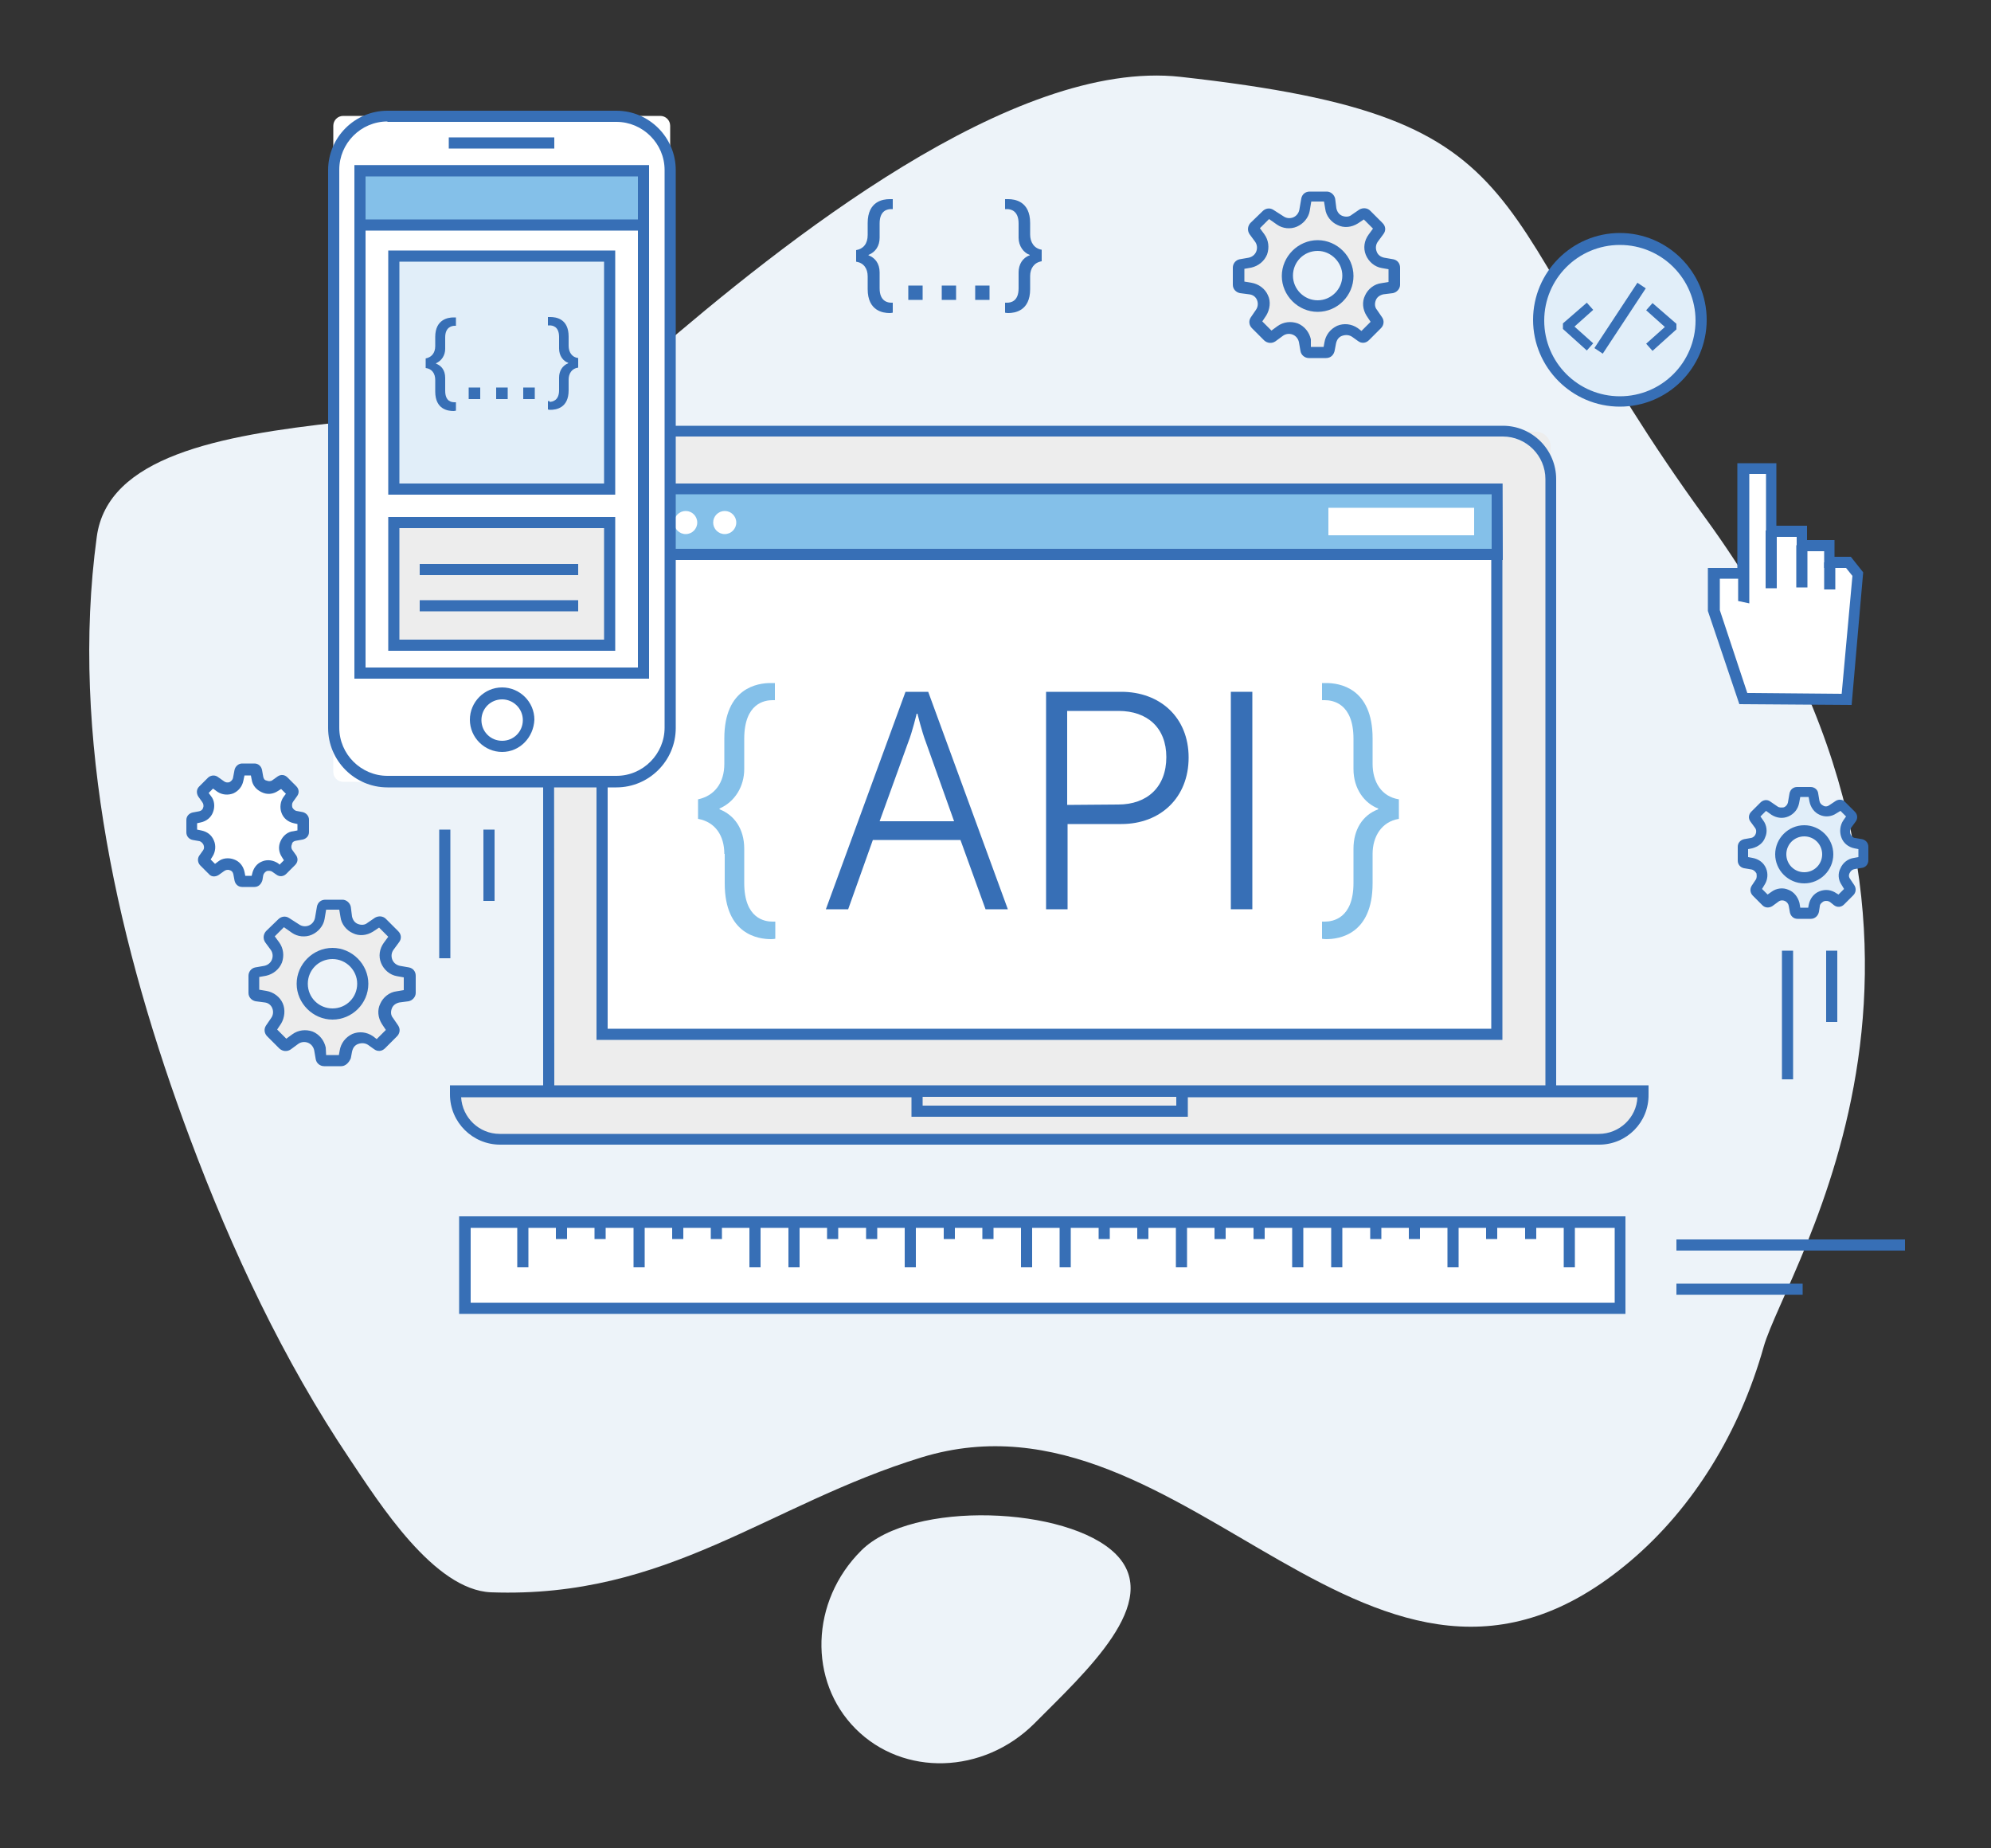 <?xml version="1.0" encoding="utf-8"?>
<!-- Generator: Adobe Illustrator 23.0.5, SVG Export Plug-In . SVG Version: 6.00 Build 0)  -->
<svg version="1.1" id="Layer_1" xmlns="http://www.w3.org/2000/svg" xmlns:xlink="http://www.w3.org/1999/xlink" x="0px" y="0px"
	 viewBox="0 0 500 464" style="enable-background:new 0 0 500 464;" xml:space="preserve">
<rect x="0" y="0" width="500" height="464" fill="#333333" stroke="none"/>
<style type="text/css">
	.st0{fill:#EDF3F9;}
	.st1{fill:#376FB6;}
	.st2{fill:#FFFFFF;}
	.st3{fill:#EDEDED;}
	.st4{fill:#84C0E9;}
	.st5{fill:#E1EEF9;}
	.st6{fill:#FFFFFF;stroke:#3D464F;stroke-miterlimit:10;}
</style>
<g id="XMLID_285_">
	<path id="XMLID_282_" class="st0" d="M296.5,19.3c-42.1-4.7-99.7,41.4-132.9,70c-28,24.1-133.9,5.3-139.3,45.5
		c-6.8,49.9,5.6,103.5,23.4,151c10.5,28.1,23.5,55.8,40.1,80.5c7.5,11.2,21.2,32.9,35.5,33.5c44.5,1.6,69.4-22,108.2-33.9
		c67.2-20.5,113.2,81,178,26c15.8-13.4,27.4-32.4,33.4-53.7c5.8-20.5,62.3-102.4-14.6-208.1C370.3,50.5,391,29.8,296.5,19.3z"/>
	<path id="XMLID_281_" class="st0" d="M214.9,434.1c-12-12-11.4-32.1,1.4-44.8c12.7-12.7,51.9-11.1,63.9,0.9
		c12,12-7.7,29.7-20.5,42.6C246.9,445.5,226.9,446.1,214.9,434.1z"/>
	<g id="XMLID_286_">
		<g id="XMLID_650_">
			<g id="XMLID_653_">
				<rect id="XMLID_280_" x="421" y="311.2" class="st1" width="57.4" height="2.8"/>
			</g>
			<g id="XMLID_651_">
				<rect id="XMLID_277_" x="421" y="322.3" class="st1" width="31.7" height="2.8"/>
			</g>
		</g>
		<g id="XMLID_645_">
			<g id="XMLID_648_">
				<rect id="XMLID_276_" x="110.3" y="208.3" class="st1" width="2.8" height="32.3"/>
			</g>
			<g id="XMLID_646_">
				<rect id="XMLID_275_" x="121.4" y="208.3" class="st1" width="2.8" height="17.9"/>
			</g>
		</g>
		<g id="XMLID_640_">
			<g id="XMLID_643_">
				<rect id="XMLID_274_" x="447.5" y="238.7" class="st1" width="2.8" height="32.3"/>
			</g>
			<g id="XMLID_641_">
				<rect id="XMLID_273_" x="458.6" y="238.7" class="st1" width="2.8" height="17.9"/>
			</g>
		</g>
		<g id="XMLID_578_">
			<g id="XMLID_635_">
				<rect id="XMLID_272_" x="116.8" y="306.8" class="st2" width="290" height="21.6"/>
				<path id="XMLID_636_" class="st1" d="M408.2,329.9H115.3v-24.5h292.9V329.9z M118.2,327.1h287.3v-18.8H118.2V327.1z"/>
			</g>
			<g id="XMLID_633_">
				<rect id="XMLID_269_" x="129.9" y="306.8" class="st1" width="2.8" height="11.4"/>
			</g>
			<g id="XMLID_631_">
				<rect id="XMLID_268_" x="159.1" y="306.8" class="st1" width="2.8" height="11.4"/>
			</g>
			<g id="XMLID_629_">
				<rect id="XMLID_267_" x="139.6" y="306.8" class="st1" width="2.8" height="4.3"/>
			</g>
			<g id="XMLID_627_">
				<rect id="XMLID_266_" x="149.3" y="306.8" class="st1" width="2.8" height="4.3"/>
			</g>
			<g id="XMLID_625_">
				<rect id="XMLID_265_" x="188.2" y="306.8" class="st1" width="2.8" height="11.4"/>
			</g>
			<g id="XMLID_623_">
				<rect id="XMLID_264_" x="168.8" y="306.8" class="st1" width="2.8" height="4.3"/>
			</g>
			<g id="XMLID_621_">
				<rect id="XMLID_263_" x="178.5" y="306.8" class="st1" width="2.8" height="4.3"/>
			</g>
			<g id="XMLID_619_">
				<rect id="XMLID_262_" x="198" y="306.8" class="st1" width="2.8" height="11.4"/>
			</g>
			<g id="XMLID_617_">
				<rect id="XMLID_260_" x="227.2" y="306.8" class="st1" width="2.8" height="11.4"/>
			</g>
			<g id="XMLID_615_">
				<rect id="XMLID_259_" x="207.7" y="306.8" class="st1" width="2.8" height="4.3"/>
			</g>
			<g id="XMLID_613_">
				<rect id="XMLID_254_" x="217.5" y="306.8" class="st1" width="2.8" height="4.3"/>
			</g>
			<g id="XMLID_611_">
				<rect id="XMLID_253_" x="256.4" y="306.8" class="st1" width="2.8" height="11.4"/>
			</g>
			<g id="XMLID_609_">
				<rect id="XMLID_252_" x="237" y="306.8" class="st1" width="2.8" height="4.3"/>
			</g>
			<g id="XMLID_607_">
				<rect id="XMLID_250_" x="246.7" y="306.8" class="st1" width="2.8" height="4.3"/>
			</g>
			<g id="XMLID_605_">
				<rect id="XMLID_249_" x="266.1" y="306.8" class="st1" width="2.8" height="11.4"/>
			</g>
			<g id="XMLID_603_">
				<rect id="XMLID_248_" x="295.3" y="306.8" class="st1" width="2.8" height="11.4"/>
			</g>
			<g id="XMLID_601_">
				<rect id="XMLID_247_" x="275.9" y="306.8" class="st1" width="2.8" height="4.3"/>
			</g>
			<g id="XMLID_599_">
				<rect id="XMLID_246_" x="285.6" y="306.8" class="st1" width="2.8" height="4.3"/>
			</g>
			<g id="XMLID_597_">
				<rect id="XMLID_245_" x="324.5" y="306.8" class="st1" width="2.8" height="11.4"/>
			</g>
			<g id="XMLID_595_">
				<rect id="XMLID_243_" x="305" y="306.8" class="st1" width="2.8" height="4.3"/>
			</g>
			<g id="XMLID_593_">
				<rect id="XMLID_240_" x="314.8" y="306.8" class="st1" width="2.8" height="4.3"/>
			</g>
			<g id="XMLID_591_">
				<rect id="XMLID_238_" x="334.3" y="306.8" class="st1" width="2.8" height="11.4"/>
			</g>
			<g id="XMLID_589_">
				<rect id="XMLID_237_" x="363.5" y="306.8" class="st1" width="2.8" height="11.4"/>
			</g>
			<g id="XMLID_587_">
				<rect id="XMLID_236_" x="344.1" y="306.8" class="st1" width="2.8" height="4.3"/>
			</g>
			<g id="XMLID_585_">
				<rect id="XMLID_235_" x="353.8" y="306.8" class="st1" width="2.8" height="4.3"/>
			</g>
			<g id="XMLID_583_">
				<rect id="XMLID_234_" x="392.7" y="306.8" class="st1" width="2.8" height="11.4"/>
			</g>
			<g id="XMLID_581_">
				<rect id="XMLID_233_" x="373.2" y="306.8" class="st1" width="2.8" height="4.3"/>
			</g>
			<g id="XMLID_579_">
				<rect id="XMLID_232_" x="383" y="306.8" class="st1" width="2.8" height="4.3"/>
			</g>
		</g>
		<g id="XMLID_534_">
			<g id="XMLID_557_">
				<g id="XMLID_573_">
					<path id="XMLID_231_" class="st3" d="M389.5,274.1H137.8v-162c0-2.1,1.6-3.7,3.7-3.7h244.2c2.1,0,3.7,1.7,3.7,3.7L389.5,274.1
						L389.5,274.1z"/>
					<path id="XMLID_574_" class="st1" d="M390.9,275.5H136.4V120.3c0-7.5,6.1-13.4,13.4-13.4h227.6c7.5,0,13.4,6.1,13.4,13.4V275.5
						z M139.2,272.7h248.9V120.3c0-5.9-4.8-10.7-10.7-10.7H149.8c-5.9,0-10.7,4.8-10.7,10.7L139.2,272.7L139.2,272.7z"/>
				</g>
				<g id="XMLID_568_">
					<rect id="XMLID_226_" x="151.2" y="122.8" class="st2" width="224.7" height="136.9"/>
					<path id="XMLID_569_" class="st1" d="M377.3,261.1H149.8V121.4h227.5V261.1z M152.6,258.3h221.9V124.2H152.6V258.3z"/>
				</g>
				<g id="XMLID_563_">
					<path id="XMLID_223_" class="st3" d="M400.8,286H126.4c-6.6,0-12-5.4-12-12l0,0h298.3l0,0C412.7,280.7,407.3,286,400.8,286z"/>
					<path id="XMLID_564_" class="st1" d="M401.6,287.4h-276c-6.9,0-12.6-5.6-12.6-12.6v-2.3h301v2.3
						C414.1,281.8,408.5,287.4,401.6,287.4z M115.8,275.5c0.3,5.1,4.5,9.2,9.7,9.2h276c5.2,0,9.5-4.1,9.7-9.2H115.8z"/>
				</g>
				<g id="XMLID_558_">
					<rect id="XMLID_219_" x="230.3" y="274.1" class="st3" width="66.5" height="4.9"/>
					<path id="XMLID_559_" class="st1" d="M298.3,280.4h-69.4v-7.7h69.4V280.4z M231.7,277.6h63.7v-2.2h-63.7V277.6z"/>
				</g>
			</g>
			<g id="XMLID_552_">
				<rect id="XMLID_215_" x="151.2" y="122.8" class="st4" width="224.7" height="16.5"/>
				<path id="XMLID_553_" class="st1" d="M377.4,140.6H149.8v-19.2h227.5L377.4,140.6L377.4,140.6z M152.6,137.8h222v-13.7h-222
					V137.8z"/>
			</g>
			<rect id="XMLID_210_" x="333.6" y="127.5" class="st2" width="36.6" height="6.9"/>
			<circle id="XMLID_209_" class="st2" cx="182" cy="131.2" r="2.9"/>
			<circle id="XMLID_208_" class="st2" cx="172.2" cy="131.2" r="2.9"/>
			<circle id="XMLID_207_" class="st2" cx="162.4" cy="131.2" r="2.9"/>
			<g id="XMLID_535_">
				<path id="XMLID_546_" class="st4" d="M181.9,214.4c0-4.5-2.2-8-6.6-8.8v-4.9c4.2-0.9,6.6-4.2,6.6-8.9v-6.4
					c0-12.8,8.5-13.9,11.6-13.9h1.1v4.3H194c-1.9,0-7.1,0.7-7.1,9.7v7.6c0,4.3-2.3,8.2-6.2,9.9v0.2c3.6,1.4,6.2,4.8,6.2,9.9v8.6
					c0,9,5.2,9.7,7.1,9.7h0.7v4.3c0,0-0.4,0.1-1.1,0.1c-3.1,0-11.6-1.1-11.6-14V214.4z"/>
				<path id="XMLID_543_" class="st1" d="M227.4,173.7h5.7l20,54.6h-5.6l-6.3-17.4h-22l-6.2,17.4h-5.6L227.4,173.7z M239.6,206.2
					l-7.1-19.9c-1-2.6-2.1-7.1-2.1-7.1h-0.2c0,0-1.1,4.6-2.1,7.1l-7.2,19.9H239.6z"/>
				<path id="XMLID_540_" class="st1" d="M262.7,173.7h18.9c9.7,0,16.9,6.4,16.9,16.5c0,10.1-7.1,16.7-16.9,16.7h-13.5v21.4h-5.4
					L262.7,173.7L262.7,173.7z M280.8,202c7.3,0,12.1-4.4,12.1-11.9c0-7.4-4.8-11.6-12-11.6H268v23.6L280.8,202L280.8,202z"/>
				<path id="XMLID_538_" class="st1" d="M309.1,173.7h5.4v54.6h-5.4V173.7z"/>
				<path id="XMLID_536_" class="st4" d="M332.7,231.4c1.9,0,7.2-0.7,7.2-9.7v-8.6c0-4.7,2.2-8.4,6.2-9.9v-0.2
					c-3.4-1.3-6.2-4.9-6.2-9.9v-7.6c0-9-5.3-9.7-7.2-9.7H332v-4.3h1.1c3.1,0,11.6,1.1,11.6,13.9v6.4c0,4.5,2.2,8.2,6.6,8.9v4.9
					c-4.3,0.7-6.6,4.4-6.6,8.8v7.4c0,12.9-8.5,14-11.6,14c-0.8,0-1.1-0.1-1.1-0.1v-4.3L332.7,231.4L332.7,231.4z"/>
			</g>
		</g>
		<g id="XMLID_495_">
			<g id="XMLID_515_">
				<g id="XMLID_518_">
					<g id="XMLID_529_">
						<path id="XMLID_192_" class="st2" d="M165.9,196.3H86.2c-1.4,0-2.5-1.1-2.5-2.5V31.6c0-1.4,1.1-2.5,2.5-2.5h79.6
							c1.4,0,2.5,1.1,2.5,2.5v162.2C168.3,195.2,167.2,196.3,165.9,196.3z"/>
						<path id="XMLID_530_" class="st1" d="M154.8,197.7H97.3c-8.2,0-14.9-6.7-14.9-14.9V42.7c0-8.2,6.7-14.9,14.9-14.9h57.5
							c8.2,0,14.9,6.7,14.9,14.9v140.1C169.7,191,163,197.7,154.8,197.7z M97.3,30.5c-6.7,0-12.1,5.5-12.1,12.1v140.1
							c0,6.7,5.5,12.1,12.1,12.1h57.5c6.7,0,12.1-5.5,12.1-12.1V42.7c0-6.7-5.5-12.1-12.1-12.1H97.3z"/>
					</g>
					<g id="XMLID_524_">
						<rect id="XMLID_186_" x="90.4" y="42.9" class="st2" width="71.2" height="126.1"/>
						<path id="XMLID_525_" class="st1" d="M163,170.4H89V41.5h74V170.4z M91.8,167.6h68.4V44.3H91.8V167.6z"/>
					</g>
					<g id="XMLID_519_">
						<circle id="XMLID_183_" class="st2" cx="126.1" cy="180.8" r="6.7"/>
						<path id="XMLID_520_" class="st1" d="M126.1,188.8c-4.4,0-8.1-3.6-8.1-8.1c0-4.4,3.6-8.1,8.1-8.1c4.4,0,8.1,3.6,8.1,8.1
							C134,185.2,130.5,188.8,126.1,188.8z M126.1,175.6c-2.9,0-5.2,2.3-5.2,5.2s2.3,5.2,5.2,5.2c2.9,0,5.2-2.3,5.2-5.2
							S128.9,175.6,126.1,175.6z"/>
					</g>
				</g>
				<g id="XMLID_516_">
					<rect id="XMLID_180_" x="112.7" y="34.5" class="st1" width="26.5" height="2.8"/>
				</g>
			</g>
			<g id="XMLID_510_">
				<rect id="XMLID_179_" x="90.4" y="42.9" class="st4" width="71.2" height="13.6"/>
				<path id="XMLID_511_" class="st1" d="M163,57.9H89V41.5h74V57.9z M91.8,55.1h68.4V44.3H91.8V55.1z"/>
			</g>
			<g id="XMLID_505_">
				<rect id="XMLID_176_" x="98.9" y="64.3" class="st5" width="54.2" height="58.4"/>
				<path id="XMLID_506_" class="st1" d="M154.5,124.2h-57V62.9h57V124.2z M100.3,121.4h51.4V65.7h-51.4V121.4z"/>
			</g>
			<g id="XMLID_500_">
				<rect id="XMLID_173_" x="98.9" y="131.2" class="st3" width="54.2" height="30.8"/>
				<path id="XMLID_501_" class="st1" d="M154.5,163.4h-57v-33.6h57V163.4z M100.3,160.6h51.4v-28h-51.4V160.6z"/>
			</g>
			<g id="XMLID_498_">
				<rect id="XMLID_170_" x="105.4" y="141.6" class="st1" width="39.8" height="2.8"/>
			</g>
			<g id="XMLID_496_">
				<rect id="XMLID_169_" x="105.4" y="150.7" class="st1" width="39.8" height="2.8"/>
			</g>
		</g>
		<g id="XMLID_480_">
			<g id="XMLID_489_">
				<polygon id="XMLID_168_" class="st2" points="452.5,133.4 452.5,137.1 459.5,137.1 459.5,141.2 464.3,141.2 466.7,144.2 
					463.8,175.6 440.1,175.4 437.9,175.4 430.3,153.5 430.3,143.9 437.7,143.9 437.7,149.8 437.8,149.8 437.8,117.7 444.8,117.7 
					444.8,133.4 				"/>
				<g id="XMLID_490_">
					<path id="XMLID_491_" class="st1" d="M465,177l-28.2-0.2l-7.9-23.4v-10.8h7.4v-26.3h9.8V132h7.7v3.6h6.9v4.2h4.1l3.1,3.9
						L465,177z M438.8,174h1.3l22.4,0.2l2.7-29.6l-1.6-2h-5.5v-4.2h-6.9v-3.6h-7.7v-15.8h-4.2v32.5l-2.8-0.6v-1.1v-4.5h-4.6v7.9
						L438.8,174z"/>
				</g>
			</g>
			<g id="XMLID_486_">
				<rect id="XMLID_165_" x="443.4" y="133.2" class="st1" width="2.8" height="14.5"/>
			</g>
			<g id="XMLID_484_">
				<rect id="XMLID_164_" x="451.1" y="136.9" class="st1" width="2.8" height="10.6"/>
			</g>
			<g id="XMLID_481_">
				<rect id="XMLID_163_" x="458.1" y="141.2" class="st1" width="2.8" height="6.8"/>
			</g>
		</g>
		<g id="XMLID_427_">
			<g id="XMLID_474_">
				<circle id="XMLID_162_" class="st5" cx="406.8" cy="80.4" r="20.4"/>
				<path id="XMLID_476_" class="st1" d="M406.8,102.1c-12,0-21.8-9.8-21.8-21.8s9.8-21.8,21.8-21.8c12,0,21.8,9.8,21.8,21.8
					C428.6,92.4,418.8,102.1,406.8,102.1z M406.8,61.5c-10.5,0-19,8.5-19,19s8.5,19,19,19c10.5,0,19-8.5,19-19
					C425.8,70,417.3,61.5,406.8,61.5z"/>
			</g>
			<g id="XMLID_457_">
				<path id="XMLID_471_" class="st1" d="M398.5,76l1.6,1.8l-4.7,4.2l4.7,4.2l-1.6,1.8l-6-5.4v-1.4L398.5,76z"/>
				<path id="XMLID_469_" class="st1" d="M400.4,87.4L411.2,71l2.1,1.4l-10.8,16.4L400.4,87.4z"/>
				<path id="XMLID_466_" class="st1" d="M421,81.3v1.4l-6,5.4l-1.6-1.8l4.7-4.2l-4.7-4.2l1.6-1.8L421,81.3z"/>
			</g>
		</g>
		<g id="XMLID_360_">
			<path id="XMLID_424_" class="st3" d="M102.1,244.2l-2.3-0.4c-1.3-0.3-2.4-1.1-2.9-2.4c-0.5-1.3-0.3-2.7,0.5-3.8l1.4-1.9
				c0.2-0.3,0.2-0.7-0.1-1l-3-3.1c-0.3-0.3-0.6-0.3-1-0.1l-1.9,1.3c-1.1,0.8-2.5,0.9-3.8,0.3c-1.2-0.5-2.1-1.6-2.3-3l-0.3-2.3
				c-0.1-0.3-0.3-0.6-0.7-0.6h-4.3c-0.3,0-0.6,0.3-0.7,0.6l-0.5,2.9c-0.3,1.3-1.1,2.4-2.3,2.9c-1.2,0.5-2.6,0.3-3.7-0.3l-2.5-1.6
				c-0.3-0.2-0.7-0.2-1,0.1l-3.1,3c-0.3,0.3-0.3,0.7-0.1,1l1.4,1.9c0.8,1.1,1,2.5,0.5,3.8c-0.5,1.3-1.6,2.2-2.9,2.4l-2.3,0.4
				c-0.3,0.1-0.6,0.3-0.6,0.7v4.3c0,0.3,0.3,0.7,0.6,0.7l2.3,0.3c1.4,0.2,2.5,1,3,2.3c0.5,1.2,0.4,2.7-0.3,3.8l-1.3,1.9
				c-0.2,0.3-0.2,0.7,0.1,1l3,3.1c0.3,0.3,0.7,0.3,1,0.1l1.9-1.4c1.1-0.8,2.5-1,3.8-0.5c1.3,0.5,2.2,1.6,2.4,2.9l0.4,2.3
				c0.1,0.3,0.3,0.6,0.7,0.6h4.3c0.3,0,0.7-0.3,0.7-0.6l0.3-1.6c0.2-1.4,1.1-2.5,2.4-3c1.3-0.5,2.7-0.3,3.8,0.4l1.4,1
				c0.3,0.2,0.7,0.2,1-0.1l3-3c0.3-0.3,0.3-0.6,0.1-1l-1.3-1.9c-0.8-1.1-0.9-2.5-0.3-3.8c0.5-1.2,1.6-2.1,3-2.3l2.3-0.3
				c0.3-0.1,0.6-0.3,0.6-0.7V245C102.7,244.5,102.5,244.2,102.1,244.2z M83.5,254.7c-4.2,0-7.6-3.4-7.6-7.6s3.4-7.6,7.6-7.6
				c4.2,0,7.6,3.4,7.6,7.6S87.7,254.7,83.5,254.7z"/>
			<path id="XMLID_365_" class="st1" d="M85.7,267.7h-4.3c-1,0-1.9-0.7-2.1-1.7l-0.4-2.3c-0.2-0.9-0.8-1.6-1.6-1.9
				c-0.8-0.3-1.7-0.2-2.4,0.3l-1.9,1.4c-0.9,0.6-2,0.5-2.8-0.2l-3.1-3.1c-0.7-0.7-0.9-1.8-0.3-2.7l1.3-1.9c0.5-0.7,0.6-1.6,0.3-2.4
				c-0.3-0.8-1-1.4-1.9-1.5l-2.3-0.3c-1-0.2-1.8-1-1.8-2.1v-4.3c0-1,0.7-1.9,1.7-2.1l2.3-0.4c0.9-0.2,1.6-0.8,1.9-1.6
				c0.3-0.8,0.2-1.7-0.3-2.4l-1.4-1.9c-0.6-0.9-0.5-2,0.2-2.8l3.1-3c0.7-0.7,1.8-0.9,2.7-0.3l2.5,1.6c0.7,0.5,1.6,0.6,2.4,0.3
				c0.8-0.3,1.4-1,1.6-1.9l0.5-2.9c0.2-1,1-1.7,2.1-1.7h4.3c1,0,1.9,0.8,2.1,1.8l0.3,2.4c0.2,0.9,0.7,1.6,1.5,1.9
				c0.8,0.3,1.7,0.3,2.4-0.3l1.9-1.3c0.9-0.5,2-0.4,2.7,0.3l3.1,3.1c0.8,0.8,0.9,1.9,0.2,2.8l-1.4,1.9c-0.5,0.7-0.6,1.6-0.3,2.4
				c0.3,0.8,1,1.4,1.9,1.6l2.3,0.4c1,0.2,1.7,1,1.7,2.1v4.3c0,1-0.8,1.9-1.8,2.1l-2.3,0.3c-0.9,0.2-1.6,0.7-1.9,1.5
				c-0.3,0.8-0.3,1.7,0.3,2.4l1.3,1.9c0.6,0.9,0.4,2-0.3,2.7l-3,3c-0.8,0.8-1.9,0.9-2.8,0.2l-1.4-1c-0.7-0.5-1.6-0.6-2.5-0.3
				s-1.4,1-1.6,2l-0.3,1.6C87.6,266.9,86.7,267.7,85.7,267.7z M85,265.4L85,265.4L85,265.4z M81.9,264.9h3.2l0.2-1.1
				c0.3-1.9,1.5-3.4,3.2-4.2c1.7-0.7,3.6-0.5,5.2,0.6l0.9,0.7l2.3-2.3l-1-1.5c-1-1.6-1.2-3.5-0.4-5.1c0.7-1.6,2.3-2.9,4.1-3.1
				l1.8-0.3v-3.2l-1.7-0.3c-1.8-0.3-3.3-1.6-4-3.3c-0.7-1.7-0.4-3.6,0.7-5.1l1.1-1.5l-2.3-2.3l-1.5,1c-1.6,1-3.5,1.2-5.1,0.4
				c-1.6-0.7-2.9-2.3-3.1-4.1l-0.3-1.8h-3.3l-0.4,2.4c-0.3,1.7-1.6,3.2-3.2,3.9s-3.6,0.5-5-0.5l-2-1.4l-2.3,2.3l1.1,1.5
				c1.1,1.5,1.3,3.4,0.7,5.1c-0.7,1.7-2.2,2.9-4,3.3l-1.7,0.3v3.2l1.8,0.3c1.8,0.3,3.4,1.5,4.1,3.1c0.7,1.6,0.5,3.6-0.4,5.1l-1,1.5
				l2.3,2.3l1.5-1.1c1.5-1.1,3.4-1.3,5.1-0.7c1.7,0.7,2.9,2.2,3.3,4L81.9,264.9z M71.2,261.2L71.2,261.2L71.2,261.2z M97.3,258.3
				L97.3,258.3L97.3,258.3z M71.5,232.5L71.5,232.5L71.5,232.5z M83.5,256c-4.9,0-9-4.1-9-9c0-4.9,4.1-9,9-9s9,4.1,9,9
				C92.5,252,88.4,256,83.5,256z M83.5,240.8c-3.5,0-6.2,2.8-6.2,6.2c0,3.5,2.8,6.2,6.2,6.2c3.5,0,6.2-2.8,6.2-6.2
				C89.7,243.6,86.9,240.8,83.5,240.8z"/>
		</g>
		<g id="XMLID_347_">
			<path id="XMLID_357_" class="st3" d="M349.5,66.4l-2.3-0.4c-1.3-0.3-2.4-1.1-2.9-2.4c-0.5-1.3-0.3-2.7,0.5-3.8l1.4-1.9
				c0.2-0.3,0.2-0.7-0.1-1l-3-3.1c-0.3-0.3-0.6-0.3-1-0.1l-1.9,1.3c-1.1,0.8-2.5,0.9-3.8,0.3c-1.2-0.5-2.1-1.6-2.3-3l-0.3-2.3
				c-0.1-0.3-0.3-0.6-0.7-0.6h-4.3c-0.3,0-0.6,0.3-0.7,0.6l-0.5,2.9c-0.3,1.3-1.1,2.4-2.3,2.9c-1.2,0.5-2.6,0.3-3.7-0.3l-2.5-1.6
				c-0.3-0.2-0.7-0.2-1,0.1l-3.1,3c-0.3,0.3-0.3,0.7-0.1,1l1.4,1.9c0.8,1.1,1,2.5,0.5,3.8c-0.5,1.3-1.6,2.2-2.9,2.4l-2.3,0.4
				c-0.3,0.1-0.6,0.3-0.6,0.7v4.3c0,0.3,0.3,0.7,0.6,0.7l2.3,0.3c1.4,0.2,2.5,1,3,2.3c0.5,1.2,0.4,2.7-0.3,3.8l-1.3,1.9
				c-0.2,0.3-0.2,0.7,0.1,1l3,3.1c0.3,0.3,0.7,0.3,1,0.1l1.9-1.4c1.1-0.8,2.5-1,3.8-0.5c1.3,0.5,2.2,1.6,2.4,2.9l0.4,2.3
				c0.1,0.3,0.3,0.6,0.7,0.6h4.3c0.3,0,0.7-0.3,0.7-0.6l0.3-1.6c0.2-1.4,1.1-2.5,2.4-3c1.3-0.5,2.7-0.3,3.8,0.4l1.4,1
				c0.3,0.2,0.7,0.2,1-0.1l3-3c0.3-0.3,0.3-0.6,0.1-1l-1.3-1.9c-0.8-1.1-0.9-2.5-0.3-3.8c0.5-1.2,1.6-2.1,3-2.3l2.3-0.3
				c0.3-0.1,0.6-0.3,0.6-0.7v-4.3C350.1,66.8,349.9,66.5,349.5,66.4z M330.9,76.9c-4.2,0-7.6-3.4-7.6-7.6s3.4-7.6,7.6-7.6
				c4.2,0,7.6,3.4,7.6,7.6S335.1,76.9,330.9,76.9z"/>
			<path id="XMLID_348_" class="st1" d="M333,89.9h-4.3c-1,0-1.9-0.7-2.1-1.7l-0.4-2.3c-0.2-0.9-0.8-1.6-1.6-1.9
				c-0.8-0.3-1.7-0.2-2.4,0.3l-1.9,1.4c-0.9,0.6-2,0.5-2.8-0.2l-3.1-3.1c-0.7-0.7-0.9-1.8-0.3-2.7l1.3-1.9c0.5-0.7,0.6-1.6,0.3-2.4
				s-1-1.4-2-1.5l-2.3-0.3c-1-0.2-1.8-1-1.8-2.1v-4.3c0-1,0.7-1.9,1.7-2.1l2.3-0.4c0.9-0.2,1.6-0.8,1.9-1.6c0.3-0.8,0.2-1.7-0.3-2.4
				l-1.4-1.9c-0.6-0.9-0.5-2,0.2-2.8l3.1-3c0.7-0.7,1.8-0.9,2.7-0.3l2.5,1.6c0.7,0.5,1.6,0.6,2.4,0.3c0.8-0.3,1.4-1,1.6-1.9l0.5-2.9
				c0.2-1,1-1.7,2.1-1.7h4.3c1,0,1.9,0.8,2.1,1.8l0.3,2.4c0.2,0.9,0.7,1.6,1.5,1.9c0.8,0.3,1.7,0.3,2.4-0.3l1.9-1.3
				c0.9-0.5,2-0.4,2.7,0.3l3.1,3.1c0.8,0.8,0.9,1.9,0.2,2.8l-1.4,1.9c-0.5,0.7-0.6,1.6-0.3,2.4c0.3,0.9,1,1.4,1.9,1.6l2.3,0.4
				c1,0.2,1.7,1,1.7,2.1v4.3c0,1-0.8,1.9-1.8,2.1l-2.4,0.3c-0.9,0.2-1.6,0.7-1.9,1.5c-0.3,0.8-0.3,1.7,0.3,2.4l1.3,1.9
				c0.6,0.9,0.4,2-0.3,2.7l-3,3c-0.8,0.8-1.9,0.9-2.8,0.2l-1.4-1c-0.7-0.5-1.6-0.6-2.5-0.3s-1.4,1-1.6,2l-0.3,1.6
				C335,89.1,334.2,89.9,333,89.9z M329.2,87.1h3.2l0.2-1.1c0.3-1.9,1.5-3.4,3.2-4.2c1.7-0.7,3.6-0.5,5.2,0.6l0.9,0.7l2.3-2.3
				l-1-1.5c-1-1.6-1.2-3.5-0.4-5.1c0.7-1.6,2.3-2.9,4.1-3.1l1.8-0.3v-3.2l-1.7-0.3c-1.8-0.3-3.3-1.6-4-3.3c-0.7-1.7-0.4-3.6,0.7-5.1
				l1.1-1.5l-2.3-2.3l-1.5,1c-1.6,1-3.5,1.2-5.1,0.4c-1.6-0.7-2.9-2.3-3.1-4.1l-0.3-1.8h-3.2l-0.4,2.4c-0.3,1.7-1.6,3.2-3.2,3.9
				s-3.6,0.5-5-0.5l-2-1.4l-2.3,2.3l1.1,1.5c1.1,1.5,1.3,3.4,0.7,5.1c-0.7,1.7-2.2,2.9-4,3.3l-1.7,0.3v3.2l1.8,0.3
				c1.8,0.3,3.4,1.5,4.1,3.1c0.8,1.6,0.5,3.6-0.4,5.1l-1,1.5l2.3,2.3l1.5-1.1c1.5-1.1,3.4-1.3,5.1-0.7c1.7,0.7,2.9,2.2,3.3,4
				L329.2,87.1z M318.6,83.5L318.6,83.5L318.6,83.5z M342.5,83.5L342.5,83.5L342.5,83.5z M345.1,57L345.1,57L345.1,57z M319,54.8
				L319,54.8L319,54.8z M330.9,78.3c-4.9,0-9-4.1-9-9c0-4.9,4.1-9,9-9c4.9,0,9,4.1,9,9S335.9,78.3,330.9,78.3z M330.9,63
				c-3.5,0-6.2,2.8-6.2,6.2s2.8,6.2,6.2,6.2s6.2-2.8,6.2-6.2C337.1,65.9,334.3,63,330.9,63z"/>
		</g>
		<g id="XMLID_331_">
			<path id="XMLID_344_" class="st5" d="M467.5,212.3l-1.7-0.3c-1-0.2-1.9-0.9-2.3-1.9c-0.3-1-0.3-2.1,0.3-2.9l1.1-1.5
				c0.2-0.3,0.2-0.5-0.1-0.7l-2.3-2.3c-0.2-0.2-0.5-0.2-0.7-0.1l-1.5,1c-0.9,0.6-2,0.7-2.9,0.3c-1-0.4-1.6-1.3-1.8-2.3l-0.3-1.8
				c-0.1-0.3-0.3-0.4-0.5-0.4h-3.4c-0.3,0-0.5,0.2-0.5,0.4l-0.4,2.3c-0.2,1-0.9,1.8-1.8,2.3c-1,0.4-2,0.3-2.9-0.3l-1.9-1.3
				c-0.3-0.2-0.5-0.1-0.7,0.1l-2.3,2.3c-0.2,0.2-0.3,0.5-0.1,0.7l1.1,1.5c0.6,0.9,0.8,1.9,0.3,2.9c-0.3,1-1.2,1.6-2.3,1.9l-1.7,0.3
				c-0.3,0.1-0.4,0.3-0.4,0.5v3.4c0,0.3,0.2,0.5,0.5,0.5l1.8,0.3c1,0.2,1.9,0.9,2.3,1.8s0.3,2.1-0.3,2.9l-1,1.5
				c-0.2,0.3-0.1,0.5,0.1,0.7l2.3,2.3c0.2,0.2,0.5,0.3,0.7,0.1l1.5-1.1c0.9-0.6,1.9-0.8,2.9-0.3c1,0.3,1.6,1.2,1.9,2.3l0.3,1.7
				c0.1,0.3,0.3,0.4,0.5,0.4h3.4c0.3,0,0.5-0.2,0.5-0.4l0.2-1.3c0.2-1,0.9-1.9,1.8-2.3c1-0.4,2.1-0.3,2.9,0.3l1,0.8
				c0.3,0.2,0.5,0.2,0.7-0.1l2.3-2.3c0.2-0.2,0.3-0.5,0.1-0.7l-1-1.5c-0.6-0.9-0.7-2-0.3-2.9s1.3-1.6,2.3-1.8l1.8-0.3
				c0.3-0.1,0.4-0.3,0.4-0.5v-3.5C468,212.5,467.8,212.3,467.5,212.3z M453.1,220.4c-3.3,0-5.9-2.6-5.9-5.9c0-3.3,2.6-5.9,5.9-5.9
				s5.9,2.6,5.9,5.9C459,217.7,456.3,220.4,453.1,220.4z"/>
			<path id="XMLID_332_" class="st1" d="M454.8,230.7h-3.4c-1,0-1.7-0.7-1.9-1.6l-0.3-1.7c-0.1-0.5-0.5-1-1-1.2
				c-0.5-0.2-1.1-0.2-1.6,0.2l-1.5,1.1c-0.8,0.5-1.8,0.5-2.5-0.2l-2.4-2.4c-0.7-0.7-0.8-1.7-0.3-2.5l1-1.5c0.3-0.4,0.3-1,0.2-1.6
				c-0.3-0.5-0.7-0.9-1.3-1l-1.8-0.3c-1-0.2-1.6-1-1.6-1.9v-3.5c0-1,0.7-1.7,1.6-1.9l1.7-0.3c0.6-0.1,1-0.5,1.2-1
				c0.2-0.5,0.2-1.1-0.2-1.6l-1.1-1.5c-0.6-0.8-0.5-1.8,0.2-2.5l2.3-2.3c0.7-0.7,1.7-0.8,2.4-0.3l1.9,1.3c0.4,0.3,1,0.3,1.6,0.2
				c0.5-0.2,0.9-0.7,1-1.2l0.4-2.3c0.2-1,1-1.6,1.9-1.6h3.4c1,0,1.8,0.7,1.9,1.6l0.3,1.8c0.1,0.6,0.4,1,1,1.3
				c0.5,0.3,1.1,0.2,1.6-0.2l1.5-1c0.8-0.5,1.8-0.4,2.4,0.3l2.4,2.4c0.7,0.7,0.8,1.7,0.2,2.5l-1.1,1.5c-0.3,0.4-0.4,1-0.2,1.6
				c0.2,0.5,0.7,1,1.2,1l1.7,0.3c1,0.2,1.6,1,1.6,1.9v3.4c0,1-0.7,1.8-1.6,1.9l-1.8,0.3c-0.6,0.1-1,0.4-1.3,1s-0.2,1.1,0.2,1.6
				l1,1.5c0.5,0.8,0.4,1.8-0.3,2.5l-2.3,2.3c-0.7,0.7-1.7,0.8-2.5,0.2l-1-0.8c-0.4-0.3-1-0.4-1.6-0.2c-0.5,0.3-1,0.7-1,1.3l-0.2,1.3
				C456.6,230,455.7,230.7,454.8,230.7z M454,228.6L454,228.6L454,228.6z M452.1,227.9h2l0.1-0.6c0.3-1.6,1.2-2.9,2.7-3.5
				c1.5-0.6,3-0.4,4.3,0.5l0.5,0.3l1.4-1.4l-0.6-1c-0.9-1.3-1-2.9-0.3-4.2c0.6-1.4,1.9-2.4,3.4-2.6l1.1-0.2v-2l-1-0.2
				c-1.5-0.3-2.8-1.3-3.3-2.8c-0.5-1.4-0.3-3,0.5-4.2l0.7-1l-1.4-1.4l-1,0.6c-1.3,0.9-2.9,1-4.2,0.4c-1.4-0.6-2.3-1.9-2.6-3.4
				l-0.2-1.1h-2.1l-0.3,1.6c-0.3,1.5-1.3,2.7-2.7,3.3c-1.4,0.6-2.9,0.4-4.2-0.4l-1.4-1l-1.4,1.4l0.7,1c0.9,1.2,1.1,2.9,0.5,4.2
				c-0.5,1.5-1.8,2.4-3.3,2.8l-1,0.2v2l1.1,0.2c1.6,0.3,2.8,1.2,3.4,2.6s0.4,3-0.4,4.2l-0.6,1l1.4,1.4l1-0.7
				c1.2-0.9,2.9-1.1,4.2-0.5c1.4,0.5,2.4,1.8,2.8,3.3L452.1,227.9z M443.4,225.3L443.4,225.3L443.4,225.3z M462.2,225.3L462.2,225.3
				L462.2,225.3z M438.4,213.6L438.4,213.6L438.4,213.6z M467.3,213.6L467.3,213.6L467.3,213.6z M441.7,205.8L441.7,205.8
				L441.7,205.8z M444.1,203.5L444.1,203.5L444.1,203.5z M453.1,221.8c-4,0-7.3-3.3-7.3-7.3c0-4,3.3-7.3,7.3-7.3s7.3,3.3,7.3,7.3
				C460.4,218.5,457.1,221.8,453.1,221.8z M453.1,210c-2.5,0-4.5,2-4.5,4.5c0,2.5,2,4.5,4.5,4.5c2.5,0,4.5-2,4.5-4.5
				C457.6,212,455.6,210,453.1,210z"/>
		</g>
		<g id="XMLID_314_">
			<g id="XMLID_318_">
				<path id="XMLID_328_" class="st2" d="M75.6,205.6l-1.6-0.3c-1-0.2-1.7-0.9-2.1-1.7c-0.3-0.9-0.3-1.9,0.3-2.7l1-1.4
					c0.2-0.2,0.1-0.5-0.1-0.7l-2.2-2.2c-0.2-0.2-0.4-0.2-0.7-0.1l-1.4,1c-0.8,0.5-1.8,0.6-2.7,0.3c-0.9-0.3-1.5-1.2-1.6-2.2
					l-0.3-1.7c0-0.3-0.3-0.4-0.5-0.4h-3.1c-0.3,0-0.4,0.2-0.5,0.4l-0.4,2.1c-0.2,1-0.8,1.7-1.6,2.1c-0.9,0.3-1.9,0.3-2.7-0.3
					l-1.7-1.2c-0.2-0.2-0.5-0.1-0.7,0.1l-2.2,2.2c-0.2,0.2-0.2,0.4-0.1,0.7l1,1.4c0.6,0.8,0.7,1.8,0.3,2.7c-0.3,0.9-1.1,1.6-2.1,1.7
					l-1.6,0.3c-0.3,0.1-0.4,0.3-0.4,0.5v3.1c0,0.3,0.2,0.4,0.4,0.5l1.7,0.3c1,0.2,1.7,0.8,2.2,1.6c0.3,0.9,0.3,1.9-0.3,2.7l-1,1.4
					c-0.2,0.2-0.1,0.5,0.1,0.7l2.2,2.2c0.2,0.2,0.4,0.2,0.7,0.1l1.4-1c0.8-0.6,1.8-0.7,2.7-0.3c0.9,0.3,1.6,1.1,1.7,2.1l0.3,1.6
					c0.1,0.3,0.3,0.4,0.5,0.4h3.1c0.3,0,0.4-0.2,0.5-0.4l0.2-1.2c0.2-1,0.8-1.8,1.7-2.2c1-0.3,1.9-0.3,2.8,0.3l1,0.7
					c0.2,0.2,0.5,0.1,0.7-0.1l2.2-2.2c0.2-0.2,0.2-0.4,0.1-0.7l-1-1.4c-0.5-0.8-0.6-1.8-0.3-2.7c0.3-0.9,1.2-1.5,2.2-1.6l1.7-0.3
					c0.3,0,0.4-0.3,0.4-0.5v-3.1C76,205.8,75.9,205.6,75.6,205.6L75.6,205.6z"/>
				<path id="XMLID_319_" class="st1" d="M63.9,222.7h-3.1c-1,0-1.7-0.7-1.9-1.6l-0.3-1.6c-0.1-0.5-0.4-0.9-0.9-1
					c-0.4-0.2-1-0.1-1.4,0.2l-1.4,1c-0.8,0.5-1.8,0.5-2.4-0.2l-2.2-2.2c-0.6-0.6-0.8-1.6-0.3-2.4l1-1.4c0.3-0.4,0.3-0.9,0.1-1.4
					c-0.2-0.4-0.6-0.8-1-0.9l-1.7-0.3c-1-0.2-1.6-1-1.6-1.9v-3.1c0-1,0.7-1.7,1.6-1.9l1.6-0.3c0.5-0.1,0.9-0.4,1-0.9
					c0.2-0.4,0.1-1-0.2-1.4l-1-1.4c-0.5-0.8-0.5-1.8,0.2-2.5l2.2-2.2c0.6-0.6,1.6-0.8,2.4-0.3l1.7,1.2c0.4,0.3,0.9,0.3,1.3,0.2
					c0.4-0.2,0.8-0.6,0.9-1l0.4-2.1c0.2-0.9,1-1.6,1.9-1.6h3.1c1,0,1.7,0.7,1.9,1.6l0.3,1.7c0.1,0.5,0.3,0.9,0.9,1
					c0.4,0.2,1,0.2,1.4-0.1l1.4-1c0.8-0.5,1.7-0.4,2.4,0.3l2.2,2.2c0.7,0.7,0.8,1.7,0.2,2.5l-1,1.4c-0.3,0.4-0.3,0.9-0.2,1.4
					c0.2,0.4,0.6,0.8,1,0.9l1.6,0.3c0.9,0.2,1.6,1,1.6,1.9v3.1c0,1-0.7,1.7-1.6,1.9l-1.7,0.3c-0.5,0.1-0.9,0.3-1,0.9
					c-0.2,0.4-0.2,1,0.1,1.4l1,1.4c0.5,0.8,0.4,1.7-0.3,2.4l-2.2,2.2c-0.7,0.7-1.7,0.8-2.5,0.2l-1-0.7c-0.4-0.3-1-0.3-1.4-0.2
					c-0.4,0.2-0.8,0.6-0.9,1.1l-0.2,1.2C65.6,222,64.9,222.7,63.9,222.7z M63,220.7L63,220.7L63,220.7z M61.6,219.9h1.6l0.1-0.4
					c0.3-1.5,1.2-2.7,2.5-3.2c1.4-0.6,2.9-0.3,4.1,0.5l0.3,0.3l1.1-1.1l-0.5-0.8c-0.8-1.2-1-2.7-0.3-4.1c0.6-1.3,1.8-2.3,3.2-2.4
					l1-0.2v-1.6l-0.9-0.2c-1.4-0.3-2.6-1.2-3.1-2.6c-0.5-1.3-0.3-2.9,0.5-4l0.6-0.8l-1.2-1.2l-0.8,0.5c-1.2,0.8-2.7,1-4.1,0.3
					c-1.3-0.6-2.3-1.7-2.5-3.2l-0.2-1h-1.6l-0.3,1.4c-0.3,1.4-1.2,2.5-2.5,3.1c-1.3,0.5-2.8,0.4-4-0.4l-1.1-0.8l-1.1,1.1l0.6,0.8
					c0.9,1.1,1,2.7,0.5,4c-0.5,1.4-1.7,2.3-3.1,2.6l-0.9,0.2v1.6l1,0.2c1.5,0.3,2.6,1.1,3.2,2.5c0.6,1.3,0.4,2.9-0.3,4l-0.5,0.8
					l1.1,1.1l0.8-0.6c1.1-0.9,2.7-1,4-0.5c1.4,0.5,2.3,1.7,2.6,3.1L61.6,219.9z M53.3,217.4L53.3,217.4L53.3,217.4z M70.8,217.4
					L70.8,217.4L70.8,217.4z M72.1,198.6L72.1,198.6L72.1,198.6z M71.2,197.7L71.2,197.7L71.2,197.7z M54.1,197.5L54.1,197.5
					C54.1,197.6,54.1,197.5,54.1,197.5z"/>
			</g>
			<g id="XMLID_315_">
				<path id="XMLID_316_" class="st6" d="M62.3,212"/>
			</g>
		</g>
		<g id="XMLID_303_">
			<path id="XMLID_312_" class="st1" d="M217.9,69.4c0-2-1-3.4-2.9-3.7v-2.9c1.8-0.3,2.9-1.6,2.9-3.8V56c0-5.5,3.9-6,5.5-6
				c0.5,0,0.8,0,0.8,0v2.5h-0.4c-0.9,0-2.9,0.3-2.9,3.6v3.6c0,2-1,3.6-2.8,4.3v0.1c1.6,0.6,2.8,2,2.8,4.3v4c0,3.3,2.1,3.6,2.9,3.6
				h0.4v2.5c0,0-0.3,0.1-0.8,0.1c-1.6,0-5.5-0.5-5.5-6V69.4z"/>
			<path id="XMLID_310_" class="st1" d="M228.1,71.7h3.6v3.6h-3.6V71.7z"/>
			<path id="XMLID_308_" class="st1" d="M236.5,71.7h3.6v3.6h-3.6V71.7z"/>
			<path id="XMLID_306_" class="st1" d="M244.9,71.7h3.6v3.6h-3.6V71.7z"/>
			<path id="XMLID_304_" class="st1" d="M252.9,76c0.9,0,2.9-0.3,2.9-3.6v-4c0-2,1-3.7,2.8-4.3V64c-1.5-0.5-2.8-2.2-2.8-4.3v-3.6
				c0-3.3-2.1-3.6-2.9-3.6h-0.5v-2.5c0,0,0.3,0,0.8,0c1.6,0,5.5,0.5,5.5,6v2.9c0,1.9,1,3.5,2.9,3.8v2.9c-1.9,0.3-2.9,1.8-2.9,3.7
				v3.3c0,5.5-3.9,6-5.5,6c-0.5,0-0.8-0.1-0.8-0.1V76L252.9,76L252.9,76z"/>
		</g>
		<g id="XMLID_287_">
			<path id="XMLID_301_" class="st1" d="M109.3,95.4c0-1.6-0.8-2.8-2.4-3v-2.4c1.5-0.3,2.4-1.4,2.4-3.1v-2.3c0-4.4,3.2-4.9,4.6-4.9
				c0.4,0,0.6,0,0.6,0v2.1h-0.3c-0.7,0-2.4,0.3-2.4,2.9v2.9c0,1.6-0.9,3-2.3,3.6v0.1c1.3,0.5,2.3,1.6,2.3,3.6v3.2
				c0,2.8,1.7,2.9,2.4,2.9h0.3v2.1c0,0-0.3,0.1-0.6,0.1c-1.4,0-4.6-0.4-4.6-4.9V95.4z"/>
			<path id="XMLID_299_" class="st1" d="M117.7,97.3h2.9v2.9h-2.9V97.3z"/>
			<path id="XMLID_296_" class="st1" d="M124.6,97.3h2.9v2.9h-2.9V97.3z"/>
			<path id="XMLID_292_" class="st1" d="M131.4,97.3h2.9v2.9h-2.9V97.3z"/>
			<path id="XMLID_289_" class="st1" d="M138,100.9c0.7,0,2.4-0.3,2.4-2.9v-3.2c0-1.6,0.8-3,2.3-3.6v-0.1c-1.2-0.4-2.3-1.7-2.3-3.6
				v-2.9c0-2.7-1.7-2.9-2.4-2.9h-0.4v-2.1c0,0,0.3,0,0.6,0c1.4,0,4.6,0.4,4.6,4.9v2.3c0,1.6,0.8,2.9,2.4,3.1v2.4
				c-1.6,0.2-2.4,1.5-2.4,3v2.7c0,4.5-3.2,4.9-4.6,4.9c-0.4,0-0.6-0.1-0.6-0.1v-2.1H138z"/>
		</g>
	</g>
</g>
</svg>
